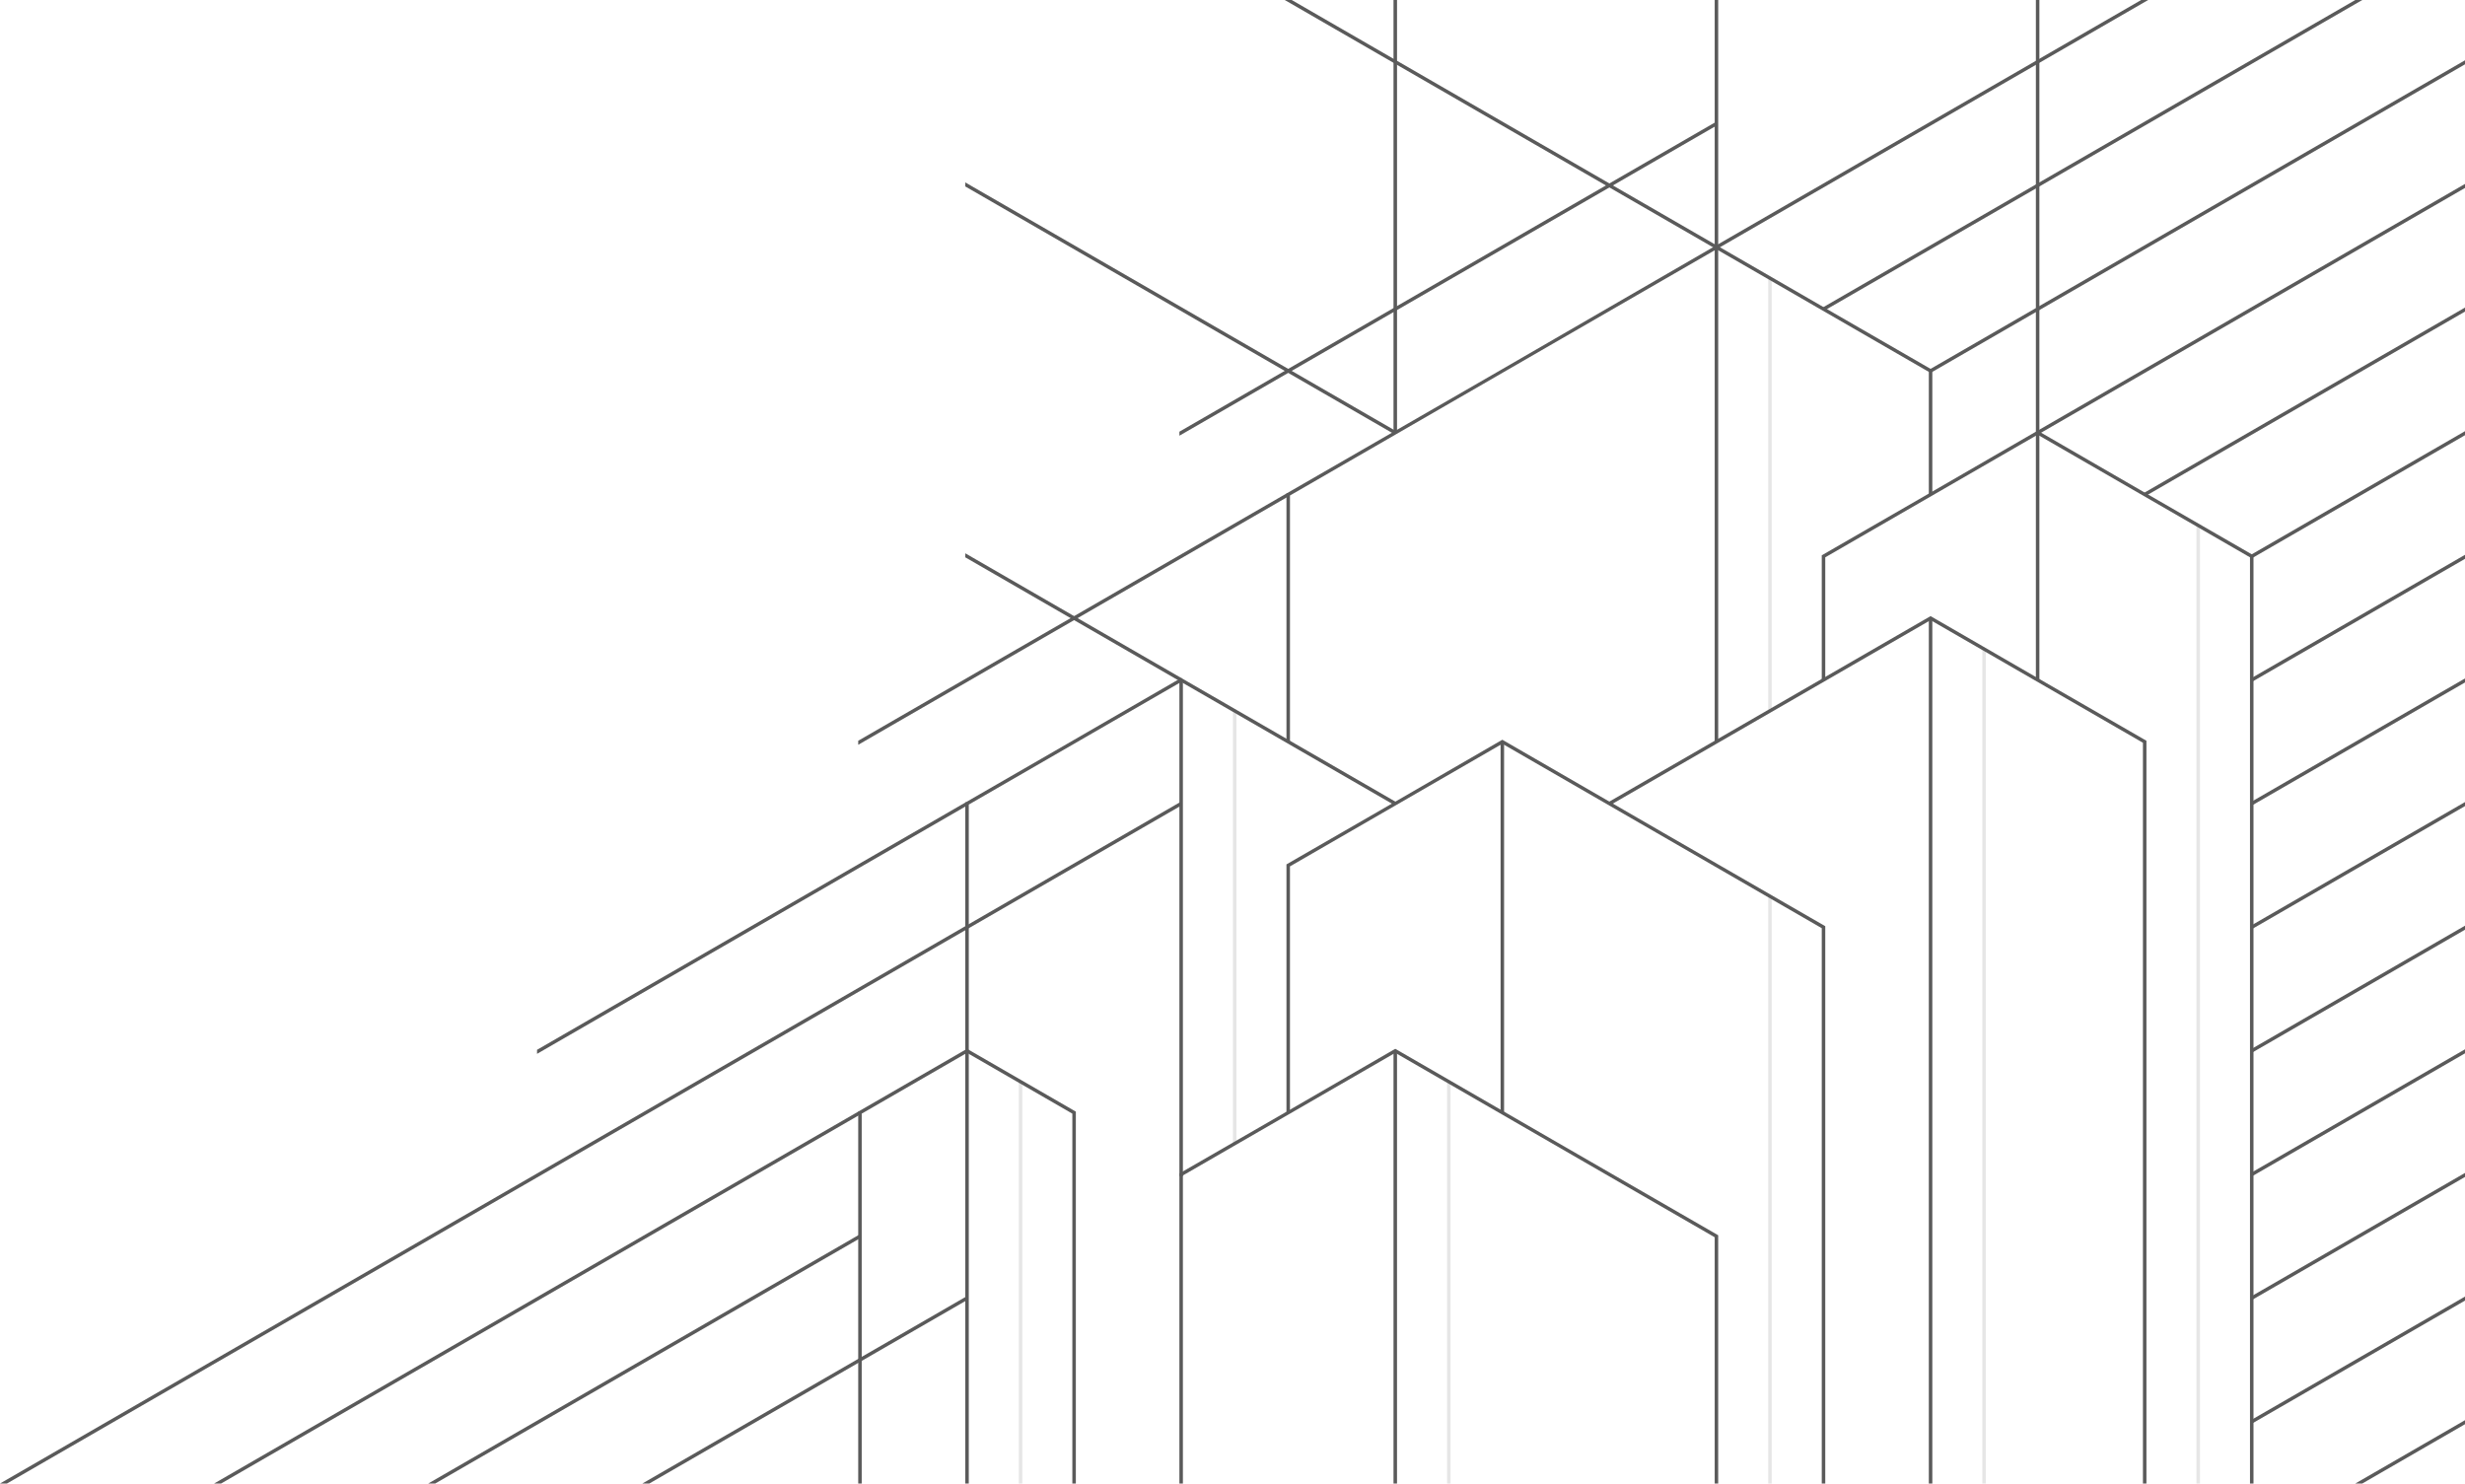 <?xml version="1.0" encoding="UTF-8"?>
<svg id="Layer_1" data-name="Layer 1" xmlns="http://www.w3.org/2000/svg" viewBox="0 0 3323.346 2000">
  <defs>
    <style>
      .cls-1 {
        fill: #e6e6e6;
      }

      .cls-2 {
        fill: #5a5a5a;
      }
    </style>
  </defs>
  <polygon class="cls-1" points="2961.303 2000 2961.303 708.335 2966.031 708.335 2966.031 2000 2961.303 2000 2961.303 2000"/>
  <polygon class="cls-1" points="2672.623 2000 2672.623 874.996 2677.352 874.996 2677.352 2000 2672.623 2000 2672.623 2000"/>
  <polygon class="cls-1" points="2383.943 958.333 2383.943 375.002 2388.672 375.002 2388.672 958.333 2383.943 958.333 2383.943 958.333"/>
  <polygon class="cls-1" points="2383.943 2000 2383.943 1208.33 2388.672 1208.33 2388.672 2000 2383.943 2000 2383.943 2000"/>
  <polygon class="cls-1" points="1662.249 1541.662 1662.249 958.333 1666.977 958.333 1666.977 1541.662 1662.249 1541.662 1662.249 1541.662"/>
  <polygon class="cls-1" points="1373.569 2000 1373.569 1458.328 1378.298 1458.328 1378.298 2000 1373.569 2000 1373.569 2000"/>
  <polygon class="cls-1" points="1950.929 2000 1950.929 1458.328 1955.648 1458.328 1955.648 2000 1950.929 2000 1950.929 2000"/>
  <path class="cls-2" d="M1157.058,2000v-501.356c48.938-28.158,97.835-56.422,146.704-84.693,48.869,28.271,97.762,56.535,146.704,84.693v501.356h-4.729v-498.654l-141.976-81.967-141.98,81.967v498.654h-4.725Z"/>
  <path class="cls-2" d="M1590.081,2000v-418.024c97.078-55.859,194.141-111.848,291.031-168.025,145.117,83.797,290.144,167.789,435.392,251.359v334.69h-4.729v-331.988l-430.654-248.633-286.32,165.309v415.312h-4.72Z"/>
  <path class="cls-2" d="M1734.417,1499.994v-334.682c97.078-55.859,194.14-111.85,291.039-168.029,145.117,83.801,290.144,167.793,435.384,251.361v751.356h-4.721v-748.654l-430.663-248.631-286.312,165.307v331.973h-4.728Z"/>
  <path class="cls-2" d="M1301.398,1416.662v-334.684c97.091-55.859,194.096-111.93,291.044-168.029l289.852,167.346-2.344,4.078-287.508-165.992-286.319,165.299v331.983h-4.725Z"/>
  <polygon class="cls-2" points="1301.398 2000 1301.398 1416.662 1306.122 1416.662 1306.122 2000 1301.398 2000 1301.398 2000"/>
  <polygon class="cls-2" points="1590.081 1585.761 1590.081 916.667 1594.801 916.667 1594.801 1585.761 1590.081 1585.761 1590.081 1585.761"/>
  <polygon class="cls-2" points="2023.096 1499.994 2023.096 999.996 2027.824 999.996 2027.824 1499.994 2023.096 1499.994 2023.096 1499.994"/>
  <polygon class="cls-2" points="1878.752 2000 1878.752 1416.662 1883.481 1416.662 1883.481 2000 1878.752 2000 1878.752 2000"/>
  <path class="cls-2" d="M2889.135,2000v-998.652l-286.319-165.303-431.844,249.328-2.344-4.078,434.188-250.68c96.956,56.096,193.953,112.166,291.039,168.029v1001.356h-4.72Z"/>
  <path class="cls-2" d="M2456.119,916.667v-168.022c97.087-55.863,194.084-111.93,291.04-168.029,96.948,56.1,193.953,112.166,291.039,168.029v1251.354h-4.728V751.351l-286.312-165.301-286.319,165.301v165.316h-4.721Z"/>
  <polygon class="cls-2" points="2600.455 2000 2600.455 833.33 2605.184 833.33 2605.184 2000 2600.455 2000 2600.455 2000"/>
  <polygon class="cls-2" points="2744.799 916.667 2744.799 583.335 2749.52 583.335 2749.52 916.667 2744.799 916.667 2744.799 916.667"/>
  <path class="cls-2" d="M1734.417,999.996v-334.682c193.375-111.264,386.718-222.795,579.719-334.696,97.005,56.018,193.953,112.161,291.048,168.03v168.022h-4.729v-165.32l-286.319-165.299-574.991,331.969v331.976h-4.728Z"/>
  <polygon class="cls-2" points="2311.775 999.996 2311.775 333.336 2316.504 333.336 2316.504 999.996 2311.775 999.996 2311.775 999.996"/>
  <polygon class="cls-2" points="2312.964 331.297 2886.791 0 2896.198 0 2315.308 335.374 2312.964 331.297 2312.964 331.297"/>
  <polygon class="cls-2" points="2311.775 333.336 2311.775 0 2316.504 0 2316.504 333.336 2311.775 333.336 2311.775 333.336"/>
  <polygon class="cls-2" points="3034.666 747.962 3323.346 581.296 3323.346 586.724 3037.01 752.039 3034.666 747.962 3034.666 747.962"/>
  <polygon class="cls-2" points="1157.058 998.65 1735.606 664.63 1737.949 668.707 1157.058 1004.082 1157.058 998.65 1157.058 998.65"/>
  <polygon class="cls-2" points="866.039 2000 1302.59 1747.958 1304.934 1752.035 875.446 2000 866.039 2000 866.039 2000"/>
  <polygon class="cls-2" points="2744.799 583.335 2744.799 0 2749.52 0 2749.52 583.335 2744.799 583.335 2744.799 583.335"/>
  <polygon class="cls-2" points="0 2000 1591.27 1081.294 1593.613 1085.373 9.404 2000 0 2000 0 2000"/>
  <polygon class="cls-2" points="2745.987 581.296 3323.346 247.965 3323.346 253.393 2748.331 585.375 2745.987 581.296 2745.987 581.296"/>
  <polygon class="cls-2" points="2601.644 497.964 3323.346 81.294 3323.346 86.727 2603.987 502.041 2601.644 497.964 2601.644 497.964"/>
  <polygon class="cls-2" points="2457.308 414.626 3175.471 0 3184.878 0 2459.651 418.703 2457.308 414.626 2457.308 414.626"/>
  <polygon class="cls-2" points="2890.322 664.63 3323.346 414.626 3323.346 420.059 2892.666 668.707 2890.322 664.63 2890.322 664.63"/>
  <polygon class="cls-2" points="3034.666 1081.294 3323.346 914.628 3323.346 920.056 3037.01 1085.373 3034.666 1081.294 3034.666 1081.294"/>
  <polygon class="cls-2" points="3034.666 914.628 3323.346 747.962 3323.346 753.39 3037.01 918.705 3034.666 914.628 3034.666 914.628"/>
  <polygon class="cls-2" points="3034.666 1247.96 3323.346 1081.294 3323.346 1086.722 3037.01 1252.037 3034.666 1247.96 3034.666 1247.96"/>
  <polygon class="cls-2" points="3034.666 1581.292 3323.346 1414.626 3323.346 1420.054 3037.01 1585.371 3034.666 1581.292 3034.666 1581.292"/>
  <polygon class="cls-2" points="3034.666 1414.626 3323.346 1247.96 3323.346 1253.388 3037.01 1418.703 3034.666 1414.626 3034.666 1414.626"/>
  <polygon class="cls-2" points="3034.666 1747.958 3323.346 1581.292 3323.346 1586.72 3037.01 1752.035 3034.666 1747.958 3034.666 1747.958"/>
  <polygon class="cls-2" points="3175.471 2000 3323.346 1914.625 3323.346 1920.052 3184.878 2000 3175.471 2000 3175.471 2000"/>
  <polygon class="cls-2" points="3034.666 1914.625 3323.346 1747.958 3323.346 1753.386 3037.01 1918.701 3034.666 1914.625 3034.666 1914.625"/>
  <polygon class="cls-2" points="288.68 2000 1158.25 1497.96 1160.594 1502.037 298.088 2000 288.68 2000 288.68 2000"/>
  <polygon class="cls-2" points="577.359 2000 1158.25 1664.626 1160.594 1668.703 586.763 2000 577.359 2000 577.359 2000"/>
  <polygon class="cls-2" points="1590.081 581.98 2312.964 164.632 2315.308 168.709 1590.081 587.412 1590.081 581.98 1590.081 581.98"/>
  <polygon class="cls-2" points="724.039 1415.31 1302.59 1081.294 1304.934 1085.373 724.039 1420.746 724.039 1415.31 724.039 1415.31"/>
  <polygon class="cls-2" points="1878.752 583.335 1878.752 0 1883.481 0 1883.481 583.335 1878.752 583.335 1878.752 583.335"/>
  <polygon class="cls-2" points="2312.964 335.374 1732.073 0 1741.481 0 2315.308 331.297 2312.964 335.374 2312.964 335.374"/>
  <polygon class="cls-2" points="1879.949 585.375 1301.398 251.354 1301.398 245.926 1882.293 581.296 1879.949 585.375 1879.949 585.375"/>
  <polygon class="cls-2" points="1591.27 918.705 1301.398 751.347 1301.398 745.919 1593.613 914.628 1591.27 918.705 1591.27 918.705"/>
</svg>